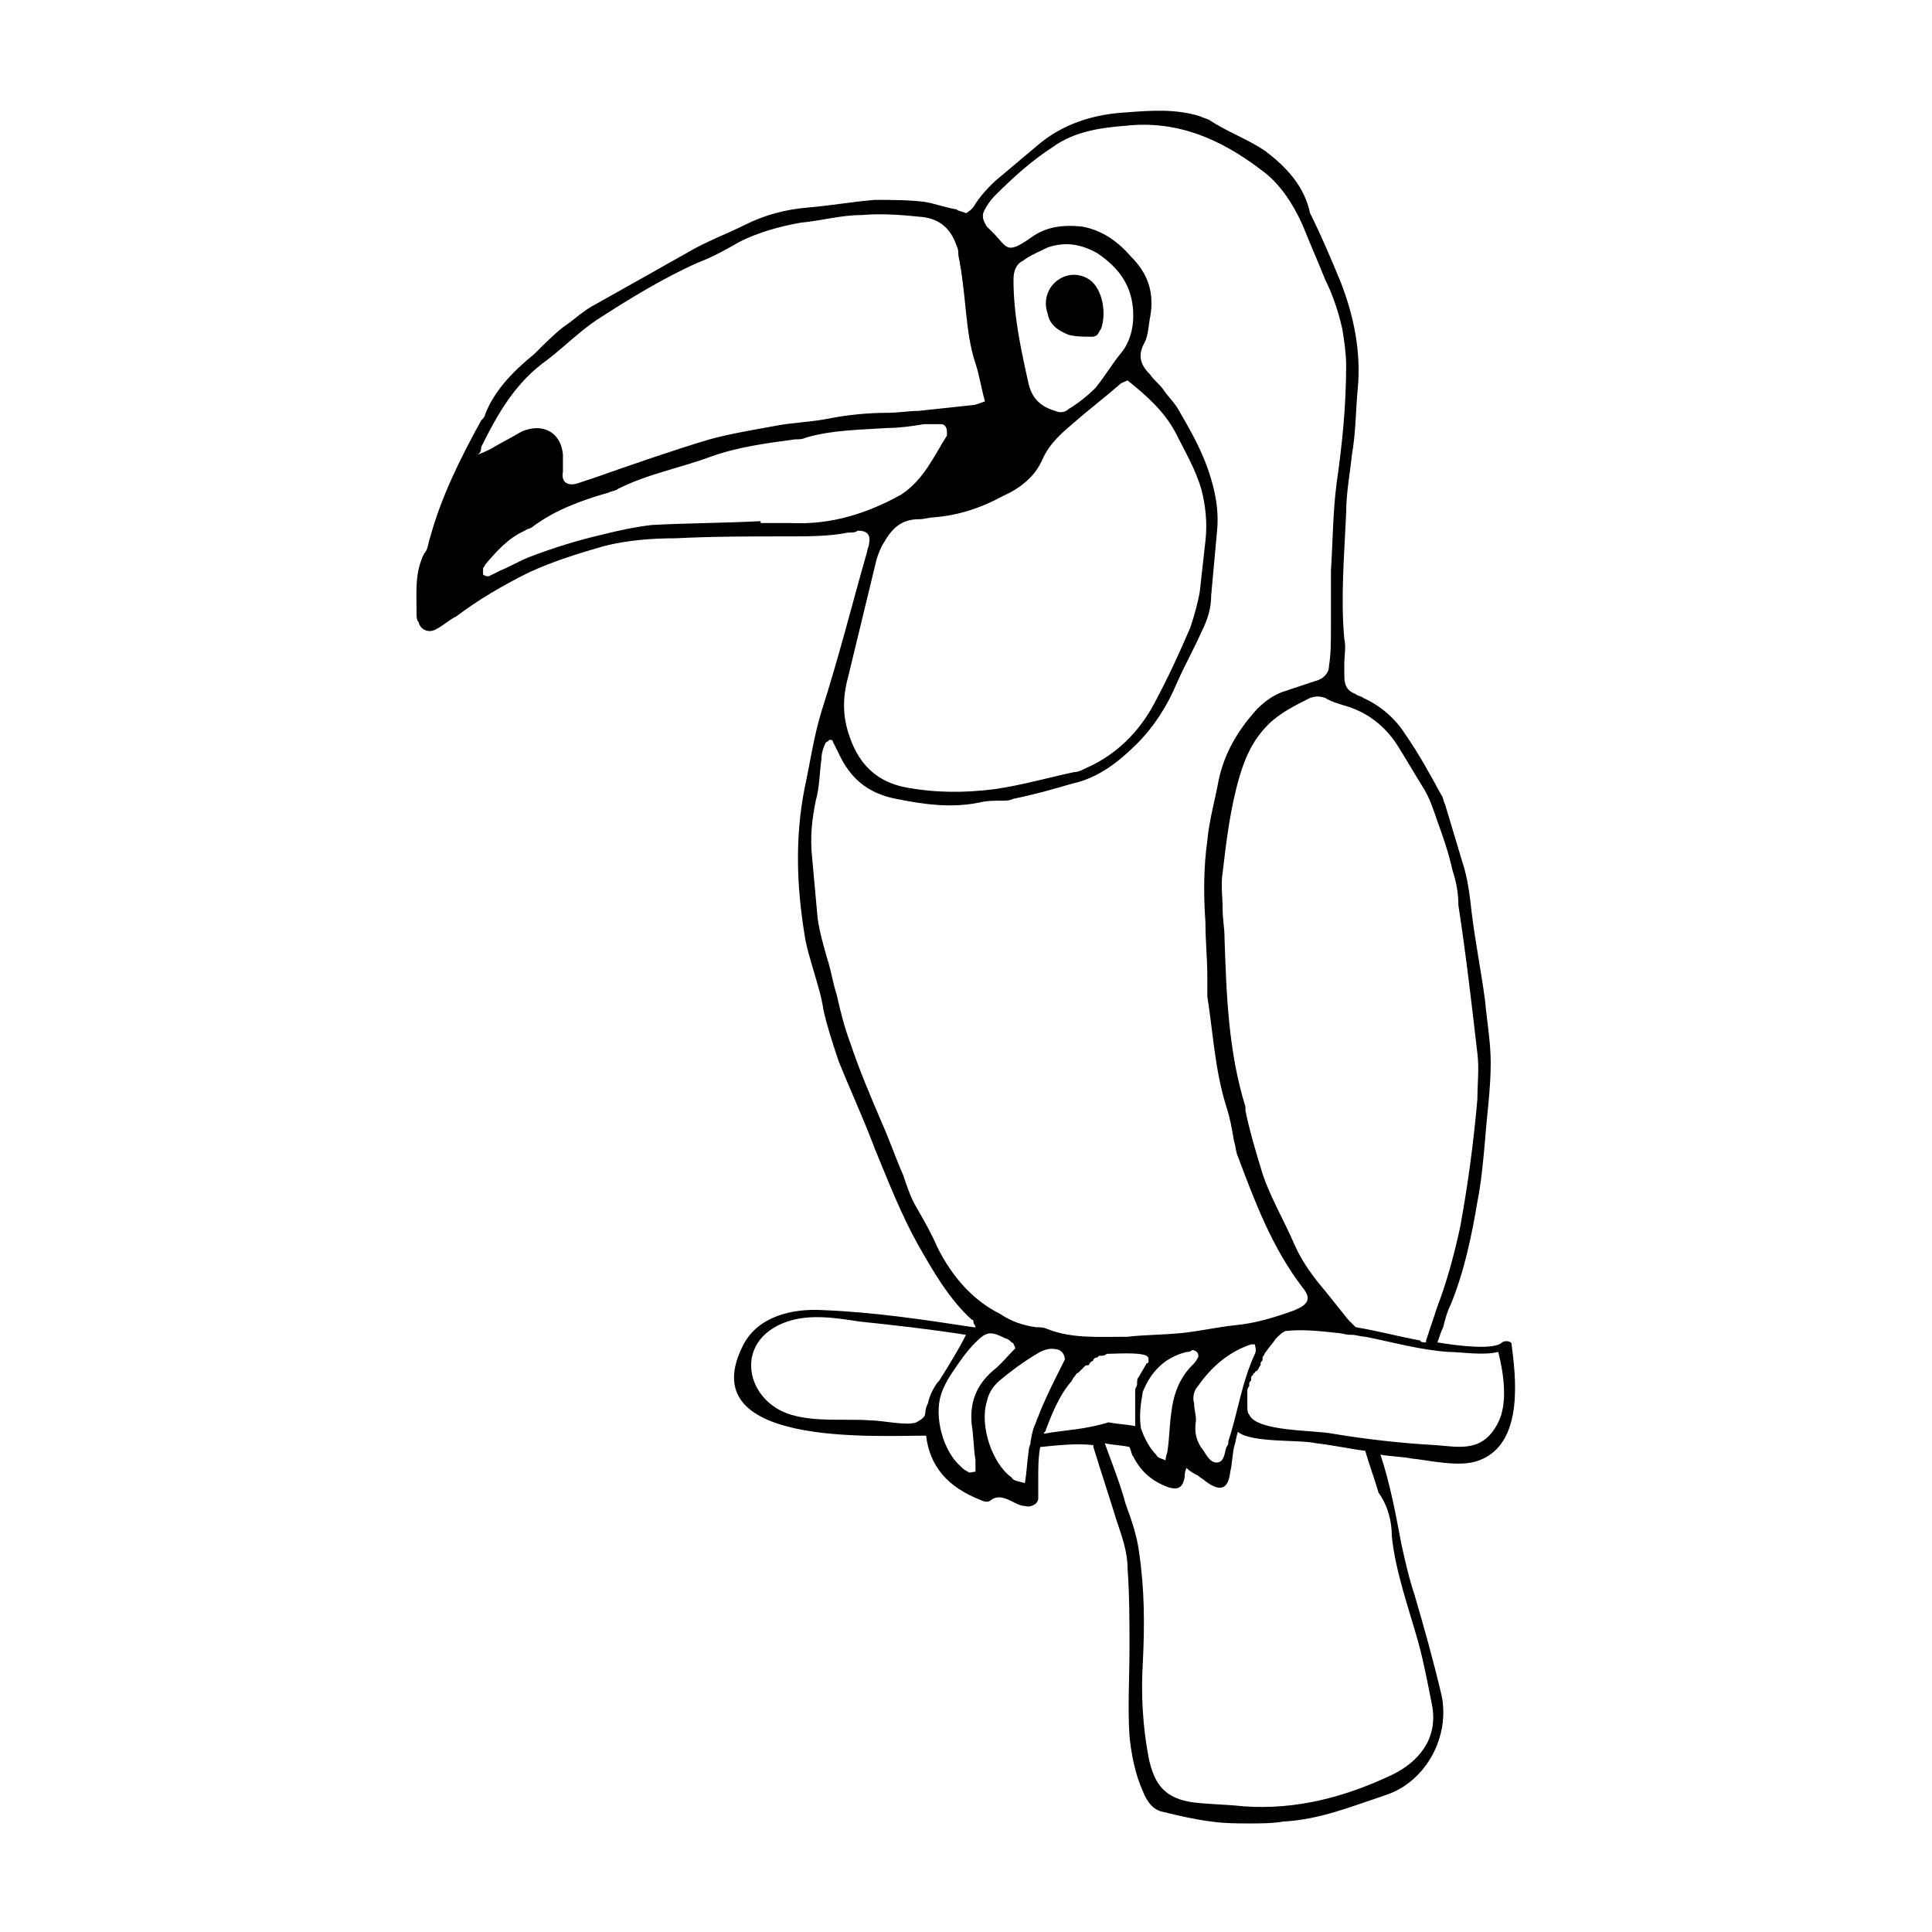 <?xml version="1.0" encoding="UTF-8"?>
<!-- Uploaded to: ICON Repo, www.iconrepo.com, Generator: ICON Repo Mixer Tools -->
<svg fill="#000000" width="800px" height="800px" version="1.1" viewBox="144 144 512 512" xmlns="http://www.w3.org/2000/svg">
 <g>
  <path d="m544.59 500.26c0-1.008-2.016-1.008-2.519-0.504-2.016 2.016-11.082 1.008-17.129 0 0.504-1.512 1.008-3.023 1.512-4.031 0.504-2.016 1.008-4.031 2.016-6.047 3.527-8.566 5.543-18.137 7.055-27.207 1.008-5.039 1.512-10.578 2.016-16.121 0.504-7.055 1.512-13.602 1.512-20.656 0-5.543-1.008-11.082-1.512-16.625-1.008-7.559-2.519-15.113-3.527-23.176-0.504-4.535-1.008-9.07-2.519-13.602-1.512-5.039-3.023-10.078-4.535-15.113-0.504-1.008-0.504-2.016-1.008-2.519-3.023-5.543-6.047-11.082-9.574-16.121-2.519-4.031-6.551-7.559-11.082-9.574-0.504-0.504-1.512-0.504-2.016-1.008-2.519-1.008-3.023-2.519-3.023-5.039v-3.023c0-2.016 0.504-4.535 0-6.551-1.008-11.082 0-22.168 0.504-33.754 0-5.039 1.008-10.078 1.512-15.113 1.008-5.543 1.008-11.586 1.512-17.129 1.008-10.078-1.008-19.648-4.535-28.719-2.519-6.047-5.039-12.09-8.062-18.137-1.512-7.051-6.047-12.09-12.09-16.625-4.535-3.023-10.078-5.039-14.609-8.062-1.008-0.504-1.512-0.504-2.519-1.008-6.551-2.012-13.102-1.508-19.648-1.004-8.566 0.504-16.625 3.023-23.176 8.566-3.023 2.519-6.551 5.543-9.574 8.062-2.519 2.016-5.039 4.535-7.055 7.559-0.504 1.008-1.512 2.016-2.519 2.519-1.008-0.504-2.016-0.504-2.519-1.008-3.023-0.504-5.543-1.512-8.566-2.016-4.535-0.504-8.566-0.504-13.098-0.504-6.047 0.504-11.586 1.512-17.633 2.016-6.047 0.504-11.586 2.016-16.625 4.535-5.039 2.519-10.578 4.535-15.617 7.559-8.062 4.535-16.121 9.07-24.184 13.602-3.023 1.512-5.543 4.031-8.566 6.047-2.519 2.016-5.039 4.535-7.559 7.055-5.543 4.535-10.578 9.574-13.098 16.121 0 0.504-0.504 1.008-1.008 1.512-5.543 10.078-10.578 20.152-13.602 31.234-0.504 1.512-0.504 3.023-1.512 4.031-2.519 5.039-2.016 10.078-2.016 15.617 0 1.008 0 2.016 0.504 2.519 0.504 2.016 2.519 3.023 4.535 2.016 2.016-1.008 3.527-2.519 5.543-3.527 6.047-4.535 12.09-8.062 19.145-11.586 6.551-3.023 13.098-5.039 20.152-7.055 6.047-1.512 12.594-2.016 18.641-2.016 10.078-0.504 20.152-0.504 30.23-0.504 5.039 0 10.578 0 15.617-1.008 1.008 0 2.016 0 2.519-0.504 2.519 0 3.527 1.008 3.023 3.527 0 0.504-0.504 1.512-0.504 2.016-4.031 14.105-7.559 28.215-12.09 42.32-2.016 6.551-3.023 13.602-4.535 20.656-2.519 13.098-2.016 25.695 0 38.289 0.504 3.527 1.512 6.551 2.519 10.078 1.008 3.527 2.016 6.551 2.519 10.078 1.008 4.535 2.519 9.07 4.031 13.602 3.023 7.559 6.551 15.113 9.574 23.176 3.527 8.566 7.055 17.633 11.586 25.695 4.031 7.055 8.062 14.105 14.105 19.648 0.504 0 0.504 0.504 0.504 1.008 0 0 0.504 0.504 0.504 1.008h-0.504c-13.098-2.016-26.703-4.031-39.801-4.535-8.062-0.504-17.129 1.512-21.16 9.07-14.105 27.207 34.762 24.184 48.367 24.184 1.008 8.062 5.543 13.602 14.609 17.129 1.008 0.504 2.016 0.504 2.519 0 2.016-1.512 4.031-0.504 6.047 0.504 1.008 0.504 2.016 1.008 3.023 1.008 1.512 0.504 3.527-0.504 3.527-2.016v-5.039c0-3.023 0-5.543 0.504-8.566 5.039-0.504 9.574-1.008 14.105-0.504v0.504c2.016 6.551 4.031 12.594 6.047 19.145 1.512 4.535 3.023 8.566 3.023 13.098 0.504 7.055 0.504 14.105 0.504 21.16 0 7.559-0.504 15.617 0 23.176 0.504 5.039 1.512 10.078 3.527 14.609 1.008 2.519 2.519 5.039 5.543 5.543 4.031 1.008 8.566 2.016 12.594 2.519 3.527 0.504 7.055 0.504 10.078 0.504 3.023 0 6.047 0 9.07-0.504 9.574-0.504 18.137-4.031 27.207-7.055 10.578-3.527 17.129-15.617 14.609-26.703-2.016-8.566-4.535-17.633-7.055-26.199-1.512-4.535-2.519-9.07-3.527-13.602-1.512-8.062-3.023-16.121-5.543-23.68 2.519 0.504 5.543 0.504 8.062 1.008 5.039 0.504 13.098 2.519 18.137 0.504 12.082-4.543 9.562-22.68 8.559-30.738zm-30.23-158.7c2.519 4.031 4.535 7.559 7.055 11.586 1.512 2.519 2.519 5.543 3.527 8.566 1.512 4.031 3.023 8.566 4.031 13.098 1.008 3.023 1.512 6.047 1.512 9.07 2.016 13.098 3.527 26.199 5.039 39.297 0.504 4.031 0 8.062 0 12.09-1.008 11.586-2.519 22.672-4.535 33.754-1.512 7.055-3.527 14.609-6.047 21.16-1.008 3.023-2.016 6.047-3.023 9.07v0.504c-0.504 0-1.512 0-1.512-0.504-5.543-1.008-11.082-2.519-17.129-3.527l-2.016-2.016c-2.016-2.519-4.031-5.039-6.047-7.559-3.023-3.527-6.047-7.559-8.062-12.09-3.023-7.055-7.055-13.602-9.07-20.656-1.512-5.039-3.023-10.078-4.031-15.113v-1.008c-4.535-14.609-5.039-29.727-5.543-44.84 0-2.519-0.504-5.039-0.504-7.559 0-3.023-0.504-6.551 0-9.574 1.008-8.566 2.016-17.129 4.535-25.695 1.512-5.039 3.527-9.574 7.559-13.602 3.023-3.023 7.055-5.039 11.082-7.055 1.512-0.504 2.519-0.504 4.031 0 1.512 1.008 3.527 1.512 5.039 2.016 5.543 1.52 10.582 5.047 14.109 10.586zm-242.84-79.098c4.535-9.07 9.07-17.129 17.633-23.176 4.535-3.527 8.566-7.559 13.098-10.578 8.566-5.543 17.633-11.082 26.703-15.113 4.031-1.512 7.559-3.527 11.082-5.543 5.039-2.519 10.578-4.031 16.121-5.039 5.543-0.504 10.578-2.016 16.121-2.016 5.543-0.504 11.082 0 16.121 0.504 4.535 0.504 7.559 3.023 9.07 7.559 0.504 1.008 0.504 1.512 0.504 2.519 1.008 5.039 1.512 10.078 2.016 15.113 0.504 4.535 1.008 9.07 2.519 13.602 1.008 3.023 1.512 6.551 2.519 10.078-1.512 0.504-2.519 1.008-3.527 1.008-4.535 0.504-9.574 1.008-14.105 1.512-2.519 0-5.543 0.504-8.062 0.504-5.039 0-10.578 0.504-15.617 1.512-5.039 1.008-9.574 1.008-14.609 2.016-5.543 1.008-11.586 2.016-17.129 3.527-10.078 3.023-20.152 6.551-30.23 10.078-1.512 0.504-3.023 1.008-4.535 1.512-3.023 1.008-4.535-0.504-4.031-3.023v-4.535c-0.504-6.047-5.543-8.566-11.082-6.047-2.519 1.512-5.543 3.023-8.062 4.535-1.008 0.504-2.016 1.008-3.527 1.512 1.012-0.508 1.012-1.516 1.012-2.019zm82.121 20.152h-8.062v-0.504c-9.574 0.504-19.145 0.504-28.719 1.008-4.535 0.504-9.07 1.512-13.098 2.519-6.551 1.512-13.098 3.527-19.648 6.047-2.519 1.008-5.039 2.519-7.559 3.527-1.008 0.504-2.016 1.008-3.023 1.512-0.504 0-1.008 0-1.512-0.504v-1.512c0-0.504 0.504-0.504 0.504-1.008 3.023-3.527 6.047-7.055 10.578-9.07 0.504-0.504 1.512-0.504 2.016-1.008 6.047-4.535 13.098-7.055 20.152-9.07 1.008-0.504 2.016-0.504 2.519-1.008 8.062-4.031 16.625-5.543 24.688-8.566 7.055-2.519 14.609-3.527 22.168-4.535 1.008 0 2.016 0 3.023-0.504 7.055-2.016 14.105-2.016 21.664-2.519 3.023 0 6.551-0.504 9.574-1.008h4.535c1.008 0 1.512 1.008 1.512 2.016v1.008c-3.527 5.543-6.047 11.586-12.09 15.617-9.07 5.047-18.645 8.066-29.223 7.562zm15.113 40.809c2.519-10.578 5.039-20.656 7.559-31.234 0.504-1.512 1.008-3.023 2.016-4.535 2.016-3.527 4.535-6.047 9.07-6.047 1.512 0 3.023-0.504 4.031-0.504 6.551-0.504 12.594-2.519 18.137-5.543 4.535-2.016 8.566-5.039 10.578-9.574 2.016-4.535 5.039-7.055 8.566-10.078 4.031-3.527 8.062-6.551 12.09-10.078 0.504-0.504 1.008-0.504 2.016-1.008 5.039 4.031 9.574 8.062 12.594 13.602 2.519 5.039 5.543 10.078 7.055 15.617 1.008 4.031 1.512 8.566 1.008 13.098-0.504 4.535-1.008 9.07-1.512 13.602-0.504 3.023-1.512 6.551-2.519 9.574-3.023 7.055-6.047 13.602-9.574 20.152-4.031 7.559-10.078 13.602-18.137 17.129-1.008 0.504-2.016 1.008-3.023 1.008-7.055 1.512-14.105 3.527-21.16 4.535-8.062 1.008-15.617 1.008-23.68-0.504-7.559-1.512-12.09-6.047-14.609-13.098-2.016-5.531-2.016-10.57-0.504-16.113zm43.832-105.29c0-2.016 0.504-4.031 2.519-5.039 2.016-1.512 4.535-2.519 6.551-3.527 4.535-1.512 8.566-1.008 13.098 1.512 6.047 4.031 9.574 9.07 9.574 16.625 0 3.527-1.008 7.055-3.023 9.574-2.519 3.023-4.535 6.551-7.055 9.574-2.016 2.016-4.535 4.031-7.055 5.543-1.008 1.008-2.519 1.008-3.527 0.504-3.527-1.008-6.047-3.023-7.055-7.055-2.012-9.07-4.027-18.141-4.027-27.711zm-20.152 256.44c-1.512-3.527-3.527-7.055-5.543-10.578-1.512-2.519-2.519-5.543-3.527-8.566-2.016-4.535-3.527-9.07-5.543-13.602-3.023-7.055-6.047-14.105-8.566-21.664-1.512-4.031-2.519-8.062-3.527-12.594-1.008-3.023-1.512-6.551-2.519-9.574-1.008-3.527-2.016-7.055-2.519-10.578-0.504-5.543-1.008-11.082-1.512-16.625-0.504-5.039 0-9.574 1.008-14.609 1.008-3.527 1.008-7.559 1.512-11.082 0-1.512 0.504-3.023 1.008-4.031 0-0.504 1.008-0.504 1.008-1.008 0.504 0 1.008 0 1.008 0.504 0.504 1.008 1.008 2.016 1.512 3.023 3.023 6.551 7.559 10.578 15.113 12.09 7.559 1.512 14.609 2.519 22.168 1.008 2.016-0.504 4.031-0.504 6.047-0.504 1.008 0 2.016 0 3.023-0.504 5.039-1.008 10.578-2.519 15.617-4.031 7.055-1.512 12.594-6.047 17.129-10.578 4.535-4.535 8.062-10.078 10.578-16.121 2.016-4.535 4.535-9.07 6.551-13.602 1.512-3.023 2.519-6.047 2.519-9.574 0.504-5.543 1.008-11.082 1.512-16.625 0.504-4.535 0-9.07-1.512-14.105-2.016-7.055-5.543-13.098-9.07-19.145-1.008-1.512-2.519-3.023-3.527-4.535-1.008-1.512-2.519-2.519-3.527-4.031-2.519-2.519-3.527-5.039-1.512-8.566 1.008-2.016 1.008-4.535 1.512-7.055 1.008-6.047-0.504-11.082-5.039-15.617-3.527-4.031-7.559-7.055-13.098-8.062-5.039-0.504-9.574 0-13.602 3.023-6.551 4.535-6.047 2.519-10.078-1.512-0.504-0.504-1.008-1.008-1.512-1.512-1.008-1.512-1.512-3.023-0.504-4.535 0.504-1.008 1.512-2.519 2.519-3.527 5.039-5.039 10.078-9.574 15.617-13.098 5.543-4.031 12.594-5.039 19.145-5.543 13.602-1.512 25.191 3.527 35.77 11.586 5.039 3.527 8.566 9.07 11.082 14.609 2.016 5.039 4.031 9.574 6.047 14.609 2.016 4.031 3.527 8.566 4.535 13.098 0.504 3.023 1.008 6.551 1.008 9.574 0 10.578-1.008 20.656-2.519 31.234-1.008 7.559-1.008 15.617-1.512 23.176v15.113c0 3.527 0 7.055-0.504 10.078 0 2.016-1.512 3.527-3.527 4.031-3.023 1.008-6.047 2.016-9.07 3.023-2.519 1.008-4.535 2.519-6.551 4.535-5.039 5.543-8.566 11.586-10.078 18.641-1.008 5.543-2.519 10.578-3.023 16.121-1.008 7.055-1.008 14.609-0.504 21.664 0 5.039 0.504 9.574 0.504 14.609v5.039c1.512 9.574 2.016 19.648 5.039 29.223 1.008 3.023 1.512 6.047 2.016 9.07 0.504 1.512 0.504 3.023 1.008 4.031 4.535 12.09 9.07 24.184 17.129 34.762 2.519 3.023 1.512 4.535-2.016 6.047-5.543 2.016-10.578 3.527-16.121 4.031-4.535 0.504-9.07 1.512-13.602 2.016-5.039 0.504-10.578 0.504-14.609 1.008-8.062 0-14.609 0.504-21.16-2.016-1.008-0.504-2.016-0.504-3.023-0.504-3.527-0.504-6.551-1.512-9.574-3.527-7.035-3.531-12.578-9.574-16.609-17.637zm68.016 41.312c-0.504-1.512 0-3.527 1.008-4.535 3.527-5.039 8.062-9.07 14.105-11.082h1.008c0 0.504 0.504 1.512 0 2.519-3.527 7.559-4.535 15.617-7.055 23.176 0 0.504 0 1.008-0.504 1.512-0.504 1.512-0.504 3.527-2.016 4.031-2.016 0.504-3.023-1.512-4.031-3.023-2.016-2.519-2.519-5.039-2.016-8.062 0.004-1.512-0.5-3.023-0.5-4.535zm-14.109 6.551c-0.504-3.527 0-6.551 0.504-9.574 2.016-5.039 5.543-9.07 11.586-10.578 0.504 0 1.008 0 1.512-0.504 1.008 0 2.016 1.008 1.512 2.016-0.504 1.008-1.008 1.512-1.512 2.016-3.527 3.527-5.039 8.062-5.543 12.594-0.504 3.527-0.504 7.055-1.008 10.078 0 0.504-0.504 1.512-0.504 2.519-1.008-0.504-2.016-0.504-2.519-1.512-1.508-1.516-3.019-4.035-4.027-7.055zm-56.426-6.551c-1.512 3.023 0.504 3.023-3.023 5.039-2.519 1.008-9.07-0.504-12.09-0.504-6.551-0.504-14.609 0.504-21.16-1.512-12.09-3.527-15.617-19.648-1.008-24.688 6.047-2.016 12.594-1.008 19.145 0 9.574 1.008 18.641 2.016 28.215 3.527-2.016 4.031-4.535 8.062-7.055 12.09-1.008 1.008-2.519 3.527-3.023 6.047v0zm11.59 5.543c0.504 3.023 0.504 6.551 1.008 9.574v3.023c-1.008 0-1.512 0.504-2.016 0-1.008-0.504-1.512-1.008-2.016-1.512-4.535-4.031-7.055-13.098-5.039-19.145 0.504-1.512 1.512-3.527 2.519-5.039 2.016-3.023 4.031-6.047 6.551-8.566 3.023-3.023 4.031-3.023 8.062-1.008 0.504 0 1.008 0.504 1.512 1.008 0.504 0 0.504 0.504 1.008 1.512-2.016 2.016-4.031 4.535-6.047 6.047-4.539 4.027-6.047 8.562-5.543 14.105zm14.105 15.617c-1.512-0.504-3.023-0.504-3.527-1.512-5.039-3.527-8.566-13.602-6.551-20.152 0.504-2.519 2.016-4.535 4.031-6.047 3.023-2.519 6.551-5.039 10.078-7.055 2.016-1.008 3.527-1.008 5.039-0.504 1.008 0.504 1.512 1.512 1.512 2.519-0.504 1.008-1.008 2.016-1.512 3.023-2.016 4.031-4.031 8.062-5.543 12.09-0.504 1.008-0.504 1.512-1.008 2.519-0.504 1.008-1.008 4.031-1.008 4.031 0 1.008-0.504 1.512-0.504 2.519-0.504 3.527-0.504 5.543-1.008 8.566zm5.039-13.098c0-0.504 0.504-0.504 0.504-1.008 1.512-4.031 3.527-9.07 6.551-12.594 0.504-0.504 0.504-1.008 1.008-1.512 0.504-0.504 0.504-1.008 1.008-1.008 0.504-0.504 0.504-0.504 1.008-1.008l0.504-0.504c0.504-0.504 0.504-0.504 1.008-0.504 0 0 0.504 0 0.504-0.504l0.504-0.504s0.504 0 0.504-0.504l0.504-0.504c0.504 0 0.504 0 1.008-0.504h0.504c0.504 0 1.008 0 1.512-0.504 2.016 0 8.566-0.504 10.578 0.504l0.504 0.504v0.504 0.504s0 0.504-0.504 0.504c-0.504 1.008-1.512 2.519-2.016 3.527-0.504 0.504-0.504 1.008-0.504 2.016 0 0.504-0.504 1.008-0.504 1.512v0.504 1.008 0.504 1.008 0.504 1.008 0.504 1.008 0.504 1.008 0.504 1.512c-2.519-0.504-4.535-0.504-7.055-1.008-6.551 2.012-11.59 2.012-17.129 3.019zm92.195 27.203c1.008 9.574 4.535 19.145 7.055 28.215 1.512 5.543 2.519 11.082 3.527 16.121 2.016 9.574-4.031 15.617-10.078 18.641-12.594 6.047-25.695 9.574-39.801 8.566-4.535-0.504-8.566-0.504-13.098-1.008-7.559-1.008-10.578-4.535-12.09-12.09-1.512-8.062-2.016-16.625-1.512-24.688 0.504-10.078 0.504-19.648-1.008-29.727-0.504-4.031-2.016-8.566-3.527-12.594-1.512-5.543-3.527-10.578-5.543-16.121 2.016 0.504 4.535 0.504 6.551 1.008 0.504 1.008 0.504 2.016 1.008 2.519 2.016 4.031 5.039 6.551 9.07 8.062 3.023 1.008 4.031 0 4.535-2.519 0-0.504 0-1.512 0.504-2.519 1.008 1.008 2.016 1.512 3.023 2.016 0.504 0.504 1.512 1.008 2.016 1.512 4.031 3.023 6.047 2.016 6.551-2.519 0.504-2.016 0.504-4.031 1.008-6.551 0.504-1.512 0.504-2.519 1.008-4.031 3.527 3.023 16.625 2.016 20.656 3.023 4.535 0.504 9.07 1.512 13.098 2.016 1.008 3.527 2.519 7.559 3.527 11.082 2.512 3.527 3.519 7.555 3.519 11.586zm28.215-30.227c-4.031 8.062-10.078 6.551-16.625 6.047-9.07-0.504-18.137-1.512-27.207-3.023-5.039-1.008-20.152-0.504-22.168-5.039-0.504-0.504-0.504-1.512-0.504-2.519v-0.504-1.008-0.504-1.008-0.504c0-0.504 0-1.008 0.504-1.512v-0.504c0-0.504 0-0.504 0.504-1.008v-0.504c0-0.504 0-0.504 0.504-1.008 0 0 0-0.504 0.504-0.504 0 0 0-0.504 0.504-0.504 0.504-0.504 0.504-1.008 1.008-1.512v-0.504c0-0.504 0.504-0.504 0.504-1.008v-0.504c0-0.504 0.504-0.504 0.504-1.008 1.008-1.512 2.016-2.519 3.023-4.031 1.008-1.008 1.512-1.512 2.519-2.016 4.535-0.504 9.07 0 13.602 0.504 1.008 0 2.519 0.504 3.527 0.504h0.504c1.008 0 2.519 0.504 3.527 0.504 7.559 1.512 14.609 3.527 22.168 4.031 3.023 0 9.07 1.008 13.098 0 1.512 6.047 2.519 13.605 0 18.645z"/>
  <path d="m427.2 232.73c2.016 0.504 4.031 0.504 6.047 0.504 0.504 0 1.008 0 1.512-0.504 0.504-0.504 0.504-1.008 1.008-1.512 1.512-4.031 0.504-10.578-3.023-13.098-6.047-4.031-13.602 2.016-11.082 9.07 0.504 3.019 3.019 4.531 5.539 5.539z"/>
 </g>
</svg>